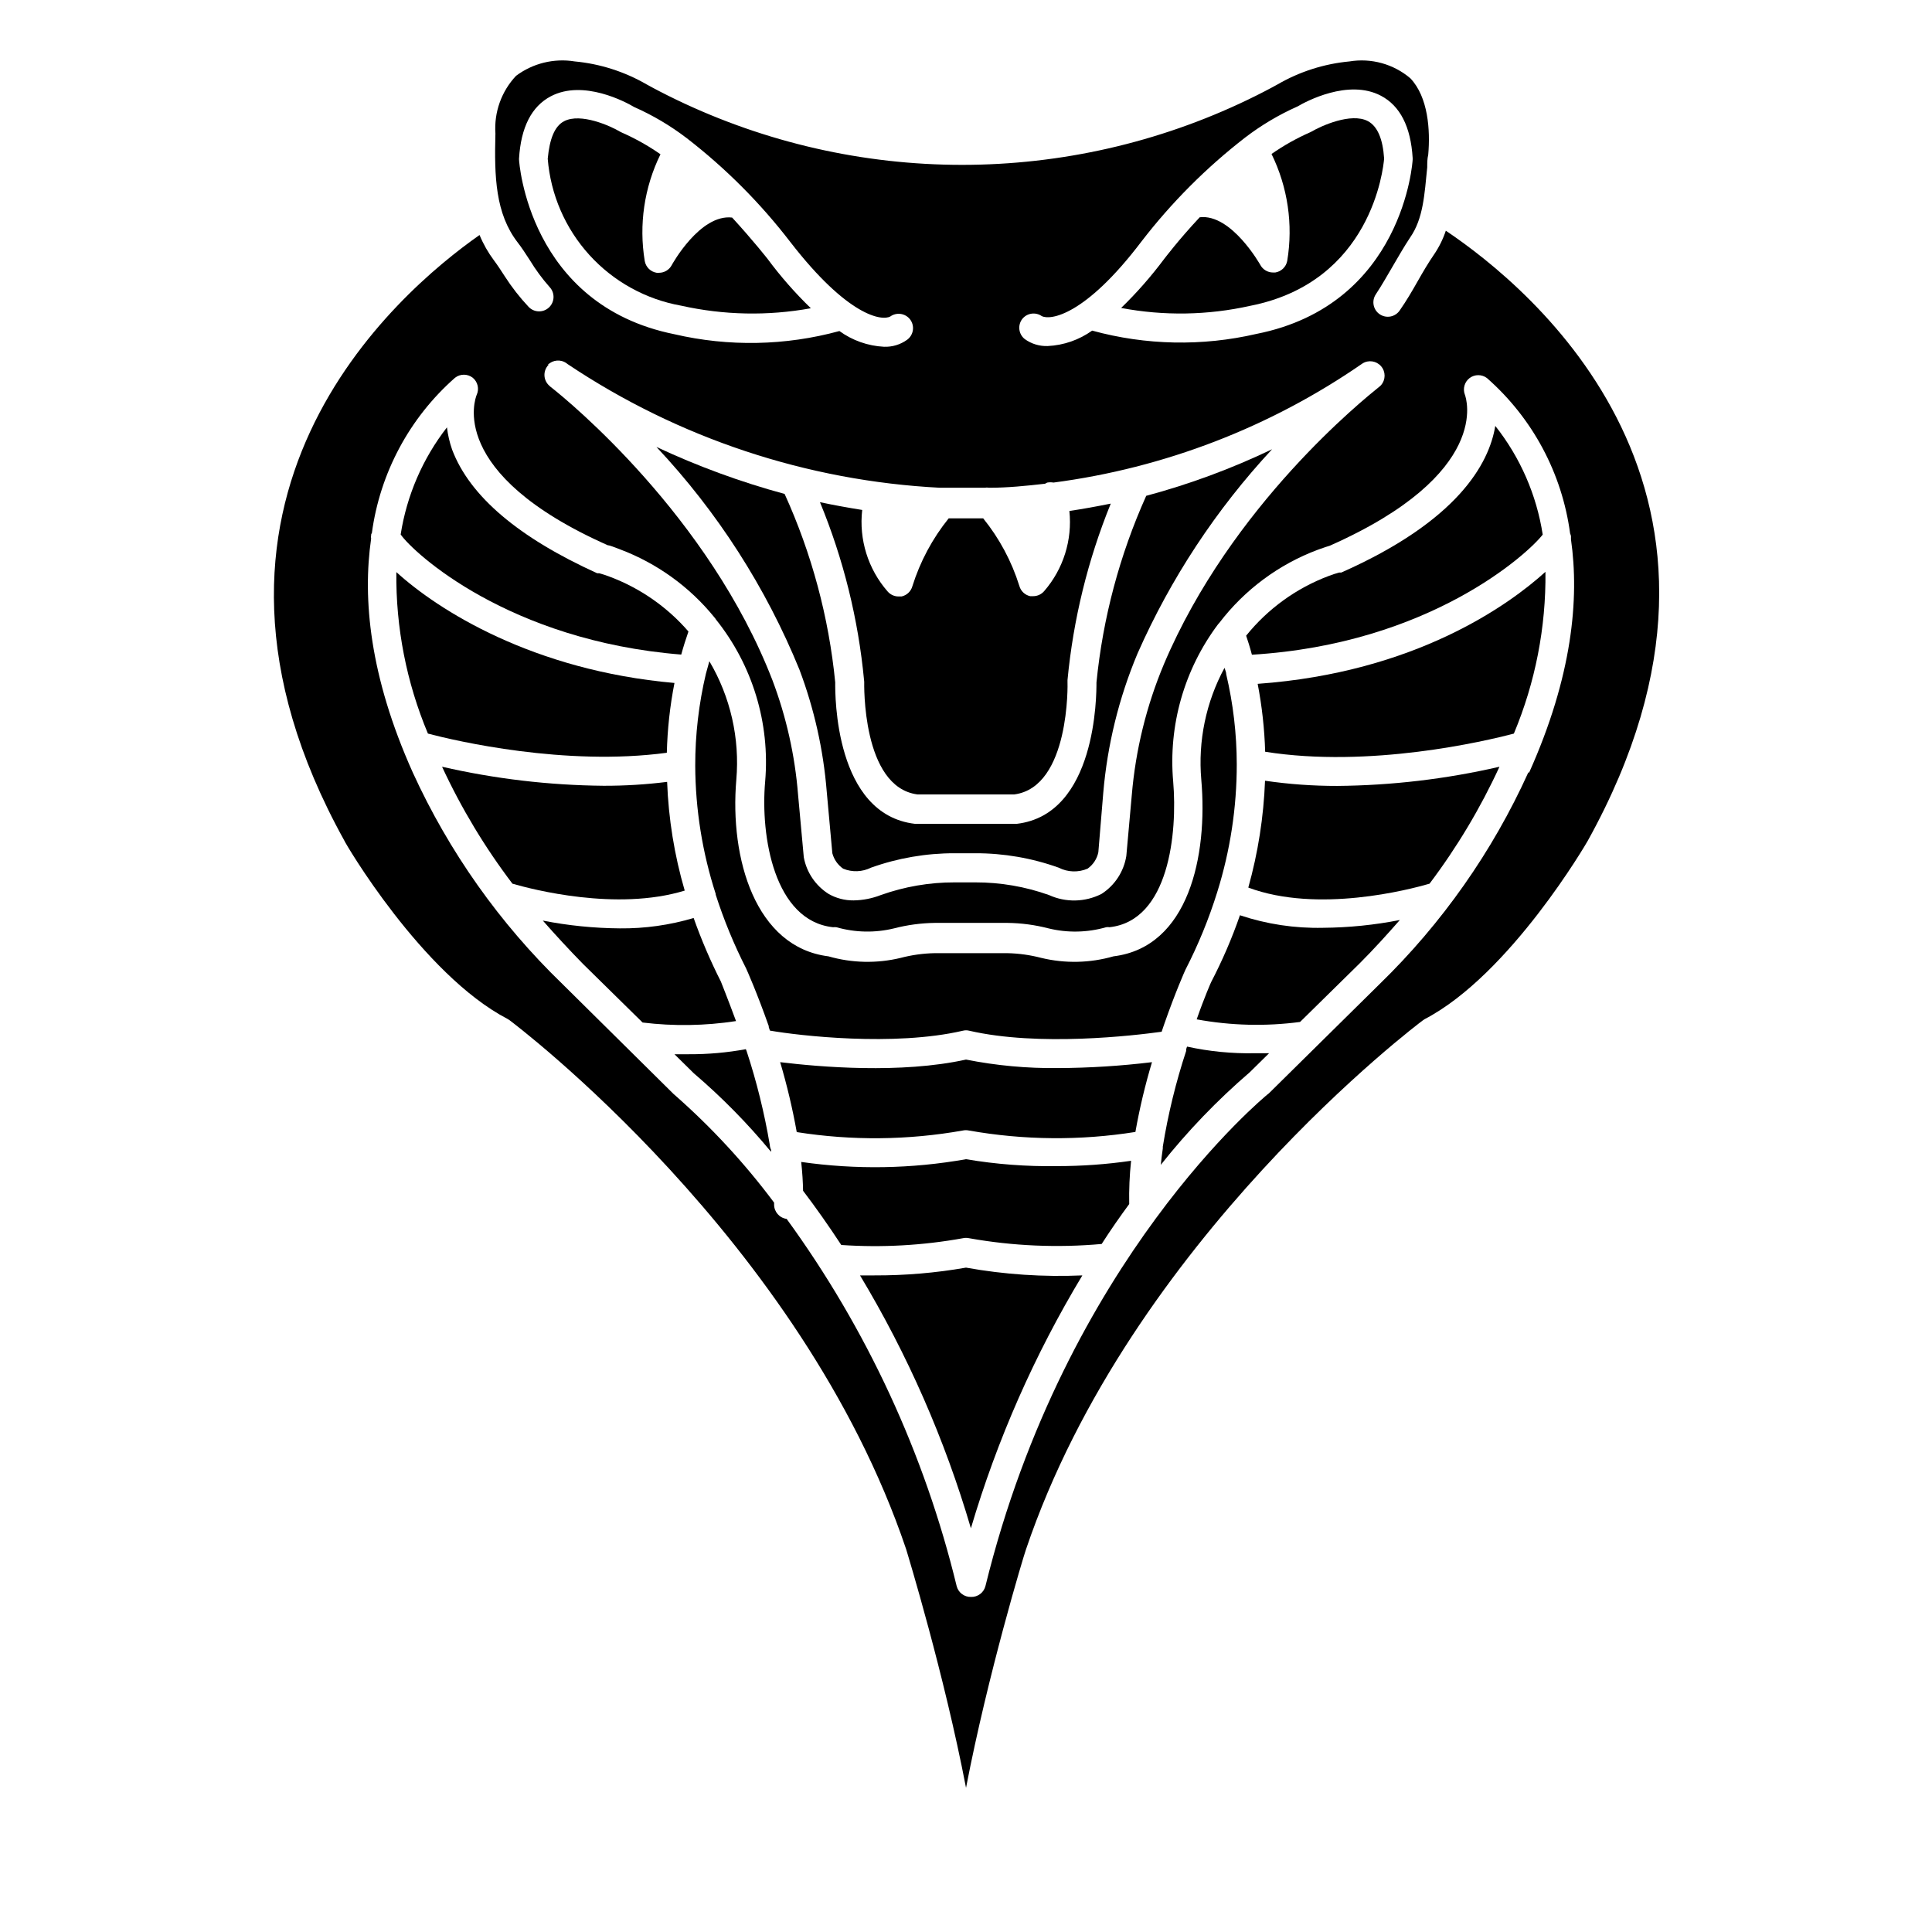 <?xml version="1.0" encoding="UTF-8"?>
<svg width="1200pt" height="1200pt" version="1.1" viewBox="0 0 1200 1200" xmlns="http://www.w3.org/2000/svg">
 <path d="m513.49 491.55 3.492 38.418c1.035 3.891 3.414 7.285 6.719 9.582 5.578 2.301 11.883 2.074 17.281-0.625 16.668-5.961 34.242-8.988 51.941-8.957h12.805c17.672-0.047 35.219 2.984 51.852 8.957 5.582 2.856 12.145 3.086 17.91 0.625 3.457-2.422 5.859-6.074 6.715-10.207l3.047-36.805c2.531-29.832 9.723-59.082 21.312-86.688 20.605-46.621 48.844-89.48 83.555-126.81-25.113 12.035-51.285 21.719-78.18 28.926-16.484 36.707-26.918 75.84-30.898 115.88 0 7.879 0 82.031-49.523 87.852h-63.223c-49.793-5.82-49.613-79.969-49.523-87.852h0.004c-3.981-40.477-14.602-80.02-31.434-117.05-27.332-7.41-53.969-17.18-79.613-29.191 37.852 40.277 67.965 87.18 88.836 138.36 9.148 24.281 14.844 49.723 16.926 75.582z"/>
 <path d="m958.21 332.06c-3.812-24.676-13.965-47.941-29.461-67.52-3.852 23.461-23.285 59.016-95.641 91.074h-1.344c-2.215 0.605-4.394 1.324-6.539 2.148-20.078 7.562-37.762 20.363-51.223 37.074 1.074 3.133 2.328 7.074 3.582 11.82 110.6-6.715 171.67-62.953 180.62-74.598z"/>
 <path d="m785.73 484.93c-0.848 22.449-4.336 44.723-10.387 66.359 43.164 16.121 100.03 1.254 112.57-2.418 17.043-22.582 31.605-46.93 43.434-72.629-33.051 7.621-66.832 11.613-100.75 11.91-15.016 0.023-30.008-1.055-44.867-3.223z"/>
 <path d="m600 720c-33.812 6.004-68.363 6.578-102.36 1.703 0.715 6.539 1.074 12.539 1.164 17.91 7.703 10.121 15.672 21.402 23.73 33.672h0.004c25.27 1.711 50.656 0.297 75.582-4.211 1.238-0.266 2.519-0.266 3.758 0 27.184 4.852 54.891 6.055 82.391 3.582 5.731-8.957 11.461-17.105 17.105-24.805-0.176-8.973 0.215-17.945 1.164-26.867-15.215 2.219-30.57 3.324-45.941 3.312-18.957 0.309-37.902-1.133-56.598-4.297z"/>
 <path d="m600 658.12c-40.566 8.957-91.164 4.566-115.43 1.613v-0.004c4.238 14.277 7.676 28.777 10.301 43.434 34.203 5.406 69.066 5.074 103.16-0.984 1.238-0.266 2.519-0.266 3.762 0 34.188 6.051 69.145 6.352 103.43 0.895 2.59-14.633 6.031-29.105 10.301-43.344-19.348 2.356-38.812 3.582-58.301 3.672-19.207 0.23-38.383-1.539-57.223-5.281z"/>
 <path d="m598.03 640.21c1.316-0.355 2.707-0.355 4.027 0 43.164 9.941 101.91 3.043 119.46 0.625 0.539-1.523 0.984-3.043 1.523-4.477 6.984-20.059 12.984-33.492 13.254-34.031v0.004c7.981-15.52 14.605-31.699 19.793-48.359 8.035-25.68 12.109-52.434 12.09-79.344-0.035-18.785-2.227-37.504-6.539-55.789 0-1.434-0.715-2.688-1.074-4.031-11.5 21.254-16.516 45.418-14.418 69.492 4.121 47.195-7.793 103.97-54.539 109.7h0.004c-14.59 4.195-30.02 4.535-44.777 0.984-6.902-1.812-13.996-2.805-21.133-2.953h-45.227c-7.137 0.145-14.23 1.137-21.133 2.953-14.762 3.551-30.188 3.211-44.777-0.984-45.312-5.641-61.434-60.625-57.223-109.7 2.219-25.68-3.633-51.414-16.746-73.609-0.715 2.598-1.434 5.106-2.148 7.793v-0.004c-4.426 18.723-6.648 37.898-6.629 57.137 0.121 27.031 4.41 53.887 12.719 79.609-0.012 0.148-0.012 0.301 0 0.449 5.062 15.762 11.383 31.094 18.895 45.852 0.449 0.984 6.715 14.957 14.059 35.82v0.625c0.199 0.73 0.438 1.449 0.715 2.152 17.914 3.133 77.016 10.027 119.82 0.086z"/>
 <path d="m776.6 189.94c75.223-14.867 82.566-85.164 83.105-91.434-0.805-12.359-4.207-20.148-10.121-23.285-10.387-5.461-29.105 3.043-34.836 6.449l-1.074 0.539v-0.004c-8.387 3.695-16.395 8.195-23.91 13.434 10.09 20.562 13.504 43.762 9.762 66.359-0.68 3.754-3.664 6.668-7.434 7.254h-1.434c-3.301-0.008-6.328-1.832-7.879-4.746 0 0-17.91-31.879-37.613-29.551-13.254 14.148-21.672 25.434-21.941 25.703v-0.004c-8.125 10.91-17.105 21.152-26.863 30.629 26.559 5.023 53.863 4.566 80.238-1.344z"/>
 <path d="m536.78 423.49c0 0.625-1.613 65.375 33.043 69.941h60.18c34.656-4.566 33.133-69.312 33.043-69.941-0.043-0.355-0.043-0.719 0-1.074 3.57-37.652 12.621-74.578 26.867-109.61-8.957 1.793-17.195 3.312-25.703 4.566v0.004c1.906 18.051-3.769 36.082-15.668 49.789-1.703 1.988-4.191 3.133-6.809 3.133h-1.879c-3.246-0.707-5.832-3.156-6.719-6.356-4.777-15.293-12.402-29.543-22.477-42h-21.402c-10.102 12.52-17.758 26.828-22.566 42.18-0.887 3.199-3.473 5.648-6.719 6.356h-1.879c-2.617 0-5.106-1.145-6.805-3.133-12.141-13.895-17.863-32.266-15.762-50.598-8.957-1.434-17.91-3.043-26.238-4.836 14.574 35.332 23.812 72.637 27.402 110.69 0.059 0.293 0.09 0.594 0.09 0.895z"/>
 <path d="m423.04 189.85c26.488 5.922 53.895 6.473 80.598 1.609-9.777-9.453-18.762-19.699-26.863-30.625 0 0-8.957-11.461-22.031-25.703-19.969-2.328-37.344 29.195-37.523 29.551v0.004c-1.551 2.914-4.578 4.738-7.879 4.746h-1.434c-3.769-0.59-6.754-3.5-7.434-7.254-3.742-22.598-0.328-45.797 9.762-66.359-7.516-5.238-15.523-9.738-23.91-13.434l-1.254-0.625c-5.641-3.402-24.359-11.91-34.746-6.449-5.91 3.133-8.957 11.016-10.121 23.285 1.777 22.227 10.867 43.242 25.855 59.754 14.988 16.512 35.027 27.59 56.98 31.5z"/>
 <path d="m600 787.34c-18.773 3.289-37.805 4.906-56.867 4.836h-8.957 0.004c29.566 49.203 52.711 101.99 68.863 157.07 16.297-55.09 39.559-107.88 69.227-157.07-24.195 1.07-48.434-0.551-72.27-4.836z"/>
 <path d="m781.16 424.75c2.684 13.91 4.242 28.016 4.656 42.18 64.926 10.297 136.57-6.539 154.48-11.285 13.316-31.805 19.988-65.996 19.613-100.48-22.297 20.238-80.508 62.508-178.75 69.582z"/>
 <path d="m737.29 650.06-0.539 1.613c0.035 0.355 0.035 0.719 0 1.074-6.398 19.406-11.25 39.289-14.508 59.461v0.539c0.043 0.176 0.043 0.359 0 0.539-0.539 3.492-0.895 6.894-1.254 10.207 16.551-20.875 35.051-40.129 55.254-57.492l12-11.82h-8.957 0.004c-14.113 0.273-28.211-1.109-42-4.121z"/>
 <path d="m770.15 568.48c-4.941 14.273-10.93 28.16-17.91 41.555 0 0-4.031 8.957-8.957 23.105l0.004-0.004c21.184 3.902 42.852 4.449 64.207 1.613l37.074-36.449c8.957-8.957 17.016-17.91 24.895-26.867v0.004c-15.723 3.094-31.703 4.711-47.73 4.836-17.512 0.391-34.965-2.246-51.582-7.793z"/>
 <path d="m898.03 143.29c-1.766 5.305-4.269 10.34-7.434 14.953-3.402 4.926-6.715 10.566-10.121 16.566-3.402 6-6.894 12-11.016 17.91-1.312 1.988-3.363 3.371-5.699 3.844-2.34 0.469-4.766-0.012-6.746-1.336-4.086-2.731-5.207-8.246-2.508-12.355 3.852-5.82 7.164-11.73 10.477-17.375 3.312-5.641 7.074-12.27 10.836-17.91 8.238-11.82 8.957-26.867 10.656-43.613 0-2.688 0-5.285 0.625-7.879 1.344-15.133 0-35.82-11.105-47.461l0.004-0.004c-10.445-8.871-24.266-12.703-37.793-10.477-15.785 1.473-31.066 6.359-44.773 14.328-5.016 2.777-11.195 6-18.449 9.492-55.352 26.613-115.98 40.43-177.4 40.43s-122.05-13.816-177.4-40.43c-7.254-3.492-13.434-6.715-18.449-9.492-13.711-7.957-28.988-12.848-44.773-14.328-12.863-2.086-26.02 1.148-36.449 8.957-9.066 9.637-13.707 22.617-12.805 35.82-0.715 26.867 0 49.703 13.793 67.613 2.508 3.223 5.016 7.074 7.613 11.105l-0.004-0.004c3.582 5.906 7.691 11.484 12.27 16.656 3.387 3.613 3.207 9.285-0.406 12.672-3.609 3.391-9.281 3.207-12.672-0.402-5.527-5.887-10.504-12.273-14.863-19.074-2.238-3.492-4.477-6.894-6.625-9.762h-0.004c-3.629-4.859-6.637-10.156-8.953-15.762-51.133 35.82-201.31 164.33-84 376.12 0 0.715 48.18 83.105 101.38 110.78l1.254 0.805c1.793 1.344 181.25 136.03 246.27 328.39 1.254 4.121 23.641 77.551 37.254 148.39 13.613-70.746 35.82-144.18 37.254-148.12 65.012-192.18 244.47-327.13 246.36-328.47l1.164-0.805c53.195-27.672 101.02-110.06 101.46-110.96 119.55-215.91-34.926-342.98-88.207-378.8zm-263.2 54.984c2.887-3.797 8.242-4.66 12.18-1.973 5.195 2.777 26.867 0 61.969-46.297 18.621-24.184 40.258-45.883 64.391-64.566 10.066-7.707 21.008-14.199 32.594-19.344 5.016-2.957 31.523-17.285 51.762-6.625 11.91 6.269 18.539 19.254 19.703 38.688v0.984c0 0.895-5.641 90.18-97.074 108.27v-0.004c-33.645 7.789-68.699 7.082-102-2.059-8.086 5.773-17.66 9.102-27.582 9.582-5.094 0.188-10.102-1.324-14.238-4.301-3.816-2.981-4.57-8.453-1.703-12.355zm-312.45-99.137v-0.625c1.164-19.434 7.793-32.418 19.703-38.688 20.238-10.656 46.656 3.582 51.762 6.625v0.004c11.617 5.137 22.59 11.629 32.688 19.344 24.152 18.66 45.793 40.359 64.387 64.566 35.82 46.297 56.867 49.074 62.059 46.207 3.91-2.789 9.32-1.996 12.27 1.793 1.473 1.922 2.106 4.359 1.75 6.754-0.355 2.398-1.664 4.547-3.629 5.961-4.168 2.988-9.207 4.5-14.332 4.301-9.973-0.512-19.582-3.902-27.668-9.762-33.488 9.156-68.727 9.832-102.54 1.969-90.715-18.27-96.449-107.55-96.449-108.45zm17.91 127.43c3.129-3.133 8.074-3.516 11.645-0.895l0.715 0.539v-0.004c68.73 45.992 148.63 72.512 231.22 76.75h1.254 26.328c0.98-0.18 1.98-0.18 2.957 0 11.375 0 22.926-1.164 34.746-2.508 0.418-0.293 0.867-0.535 1.344-0.719 1.273-0.223 2.578-0.223 3.852 0 68.941-9.039 134.73-34.395 191.91-73.969 3.754-2.371 8.676-1.633 11.57 1.734 2.894 3.363 2.887 8.34-0.02 11.699-0.344 0.402-0.734 0.762-1.164 1.074-8.957 7.254-91.793 73.344-133.7 172.21h0.004c-10.875 25.891-17.613 53.332-19.973 81.316l-3.402 37.879c-1.551 9.684-7.152 18.25-15.402 23.551-10.191 5.184-22.188 5.445-32.598 0.719-14.715-5.258-30.227-7.922-45.852-7.883h-12.805c-15.625-0.031-31.137 2.633-45.852 7.883-5.371 2.098-11.07 3.219-16.836 3.312-5.461 0.07-10.84-1.32-15.582-4.031-8.078-5.106-13.66-13.348-15.402-22.746l-3.582-39.133c-1.941-24.207-7.277-48.023-15.852-70.746-39.492-102.18-126.98-173.73-136.84-181.52l-0.539-0.449h0.004c-0.43-0.277-0.82-0.609-1.164-0.984-1.883-1.617-3.008-3.941-3.109-6.418-0.102-2.481 0.828-4.891 2.57-6.656zm608.96 253.25c-22.27 49.141-53.559 93.672-92.238 131.29l-68.957 68.059-0.715 0.539c-1.254 1.074-125.38 102.54-175.25 305.38v-0.004c-1.012 4.094-4.742 6.93-8.957 6.805-4.215 0.125-7.945-2.711-8.953-6.805-19.957-82.168-55.824-159.63-105.58-228-4.488-0.586-7.828-4.43-7.793-8.953v-1.164c-18.211-24.391-38.922-46.809-61.789-66.898l-0.715-0.625-69.047-68.328c-38.887-37.574-70.387-82.105-92.867-131.29-26.867-59.82-31.254-108-25.879-145.25-0.137-0.68-0.137-1.379 0-2.059 0-0.449 0-0.895 0.449-1.344 5.023-37.355 23.375-71.637 51.668-96.539 3.238-2.523 7.777-2.523 11.016 0 3.133 2.594 4.125 6.969 2.418 10.66-0.715 1.879-19.254 48.625 81.492 93.402 1.254 0 3.852 1.164 7.523 2.508 22.953 8.645 43.195 23.23 58.656 42.266 0.379 0.41 0.707 0.863 0.984 1.344 22.699 28.367 33.629 64.371 30.539 100.57-3.043 34.297 5.731 86.598 42.18 90.539v-0.004c0.684-0.078 1.375-0.078 2.059 0 11.676 3.34 24.02 3.59 35.82 0.715 8.281-2.144 16.789-3.289 25.344-3.402h45.223c8.555 0.113 17.066 1.258 25.344 3.402 11.801 2.883 24.148 2.633 35.82-0.715 0.684-0.125 1.379-0.125 2.062 0 37.074-4.031 42.27-58.746 39.582-90.449-3.074-34.883 6.844-69.676 27.852-97.699 0.242-0.32 0.512-0.621 0.805-0.895 15.715-20.586 36.914-36.32 61.164-45.406 3.582-1.344 6.269-2.148 7.434-2.508 101.02-44.777 84.715-91.793 83.91-93.852v0.004c-1.406-3.711-0.203-7.898 2.953-10.301 3.184-2.387 7.562-2.387 10.746 0 28.332 24.875 46.688 59.172 51.672 96.539 0.23 0.52 0.41 1.059 0.539 1.613 0.043 0.684 0.043 1.371 0 2.059 5.281 36.984 0.805 85.074-25.969 144.8z"/>
 <path d="m478.12 711.04c-3.336-19.766-8.156-39.254-14.418-58.297-0.188-0.34-0.34-0.703-0.449-1.074-11.668 2.144-23.512 3.191-35.375 3.133h-8.957l12 11.82h0.004c17.379 14.852 33.441 31.184 48 48.809 0.043-0.418 0.043-0.836 0-1.254-0.473-0.98-0.746-2.047-0.805-3.137z"/>
 <path d="m423.13 406.57c1.344-4.926 2.867-9.672 4.477-14.328h0.004c-13.199-15.25-30.012-26.949-48.898-34.031-2.133-0.84-4.316-1.555-6.535-2.148h-1.254c-48.539-22.027-79.074-47.641-90.09-76.746-1.578-4.496-2.66-9.148-3.223-13.879-15.074 19.379-24.969 42.277-28.746 66.535 7.879 11.375 66.984 66 174.27 74.598z"/>
 <path d="m414.18 467.55c0.355-14.555 1.941-29.055 4.746-43.344-88.121-7.793-146.87-45.312-172.75-68.867v0.004c-0.375 34.422 6.301 68.555 19.613 100.3 17.281 4.566 85.25 20.418 148.39 11.91z"/>
 <path d="m457.16 634.21c-5.461-14.773-9.402-24.445-9.402-24.535-6.484-12.789-12.137-25.98-16.926-39.492-14.875 4.426-30.332 6.602-45.852 6.445-16.055-0.121-32.066-1.738-47.82-4.832 7.879 8.957 16.121 17.91 24.895 26.867l37.074 36.449v-0.004c19.293 2.356 38.82 2.055 58.031-0.898z"/>
 <path d="m425.29 553.16c-6.414-21.973-10.082-44.652-10.926-67.523-13.102 1.645-26.293 2.453-39.492 2.418-33.762-0.316-67.391-4.277-100.3-11.82 11.914 25.711 26.566 50.059 43.703 72.629 12 3.492 64.656 17.281 107.02 4.297z"/>
</svg>
